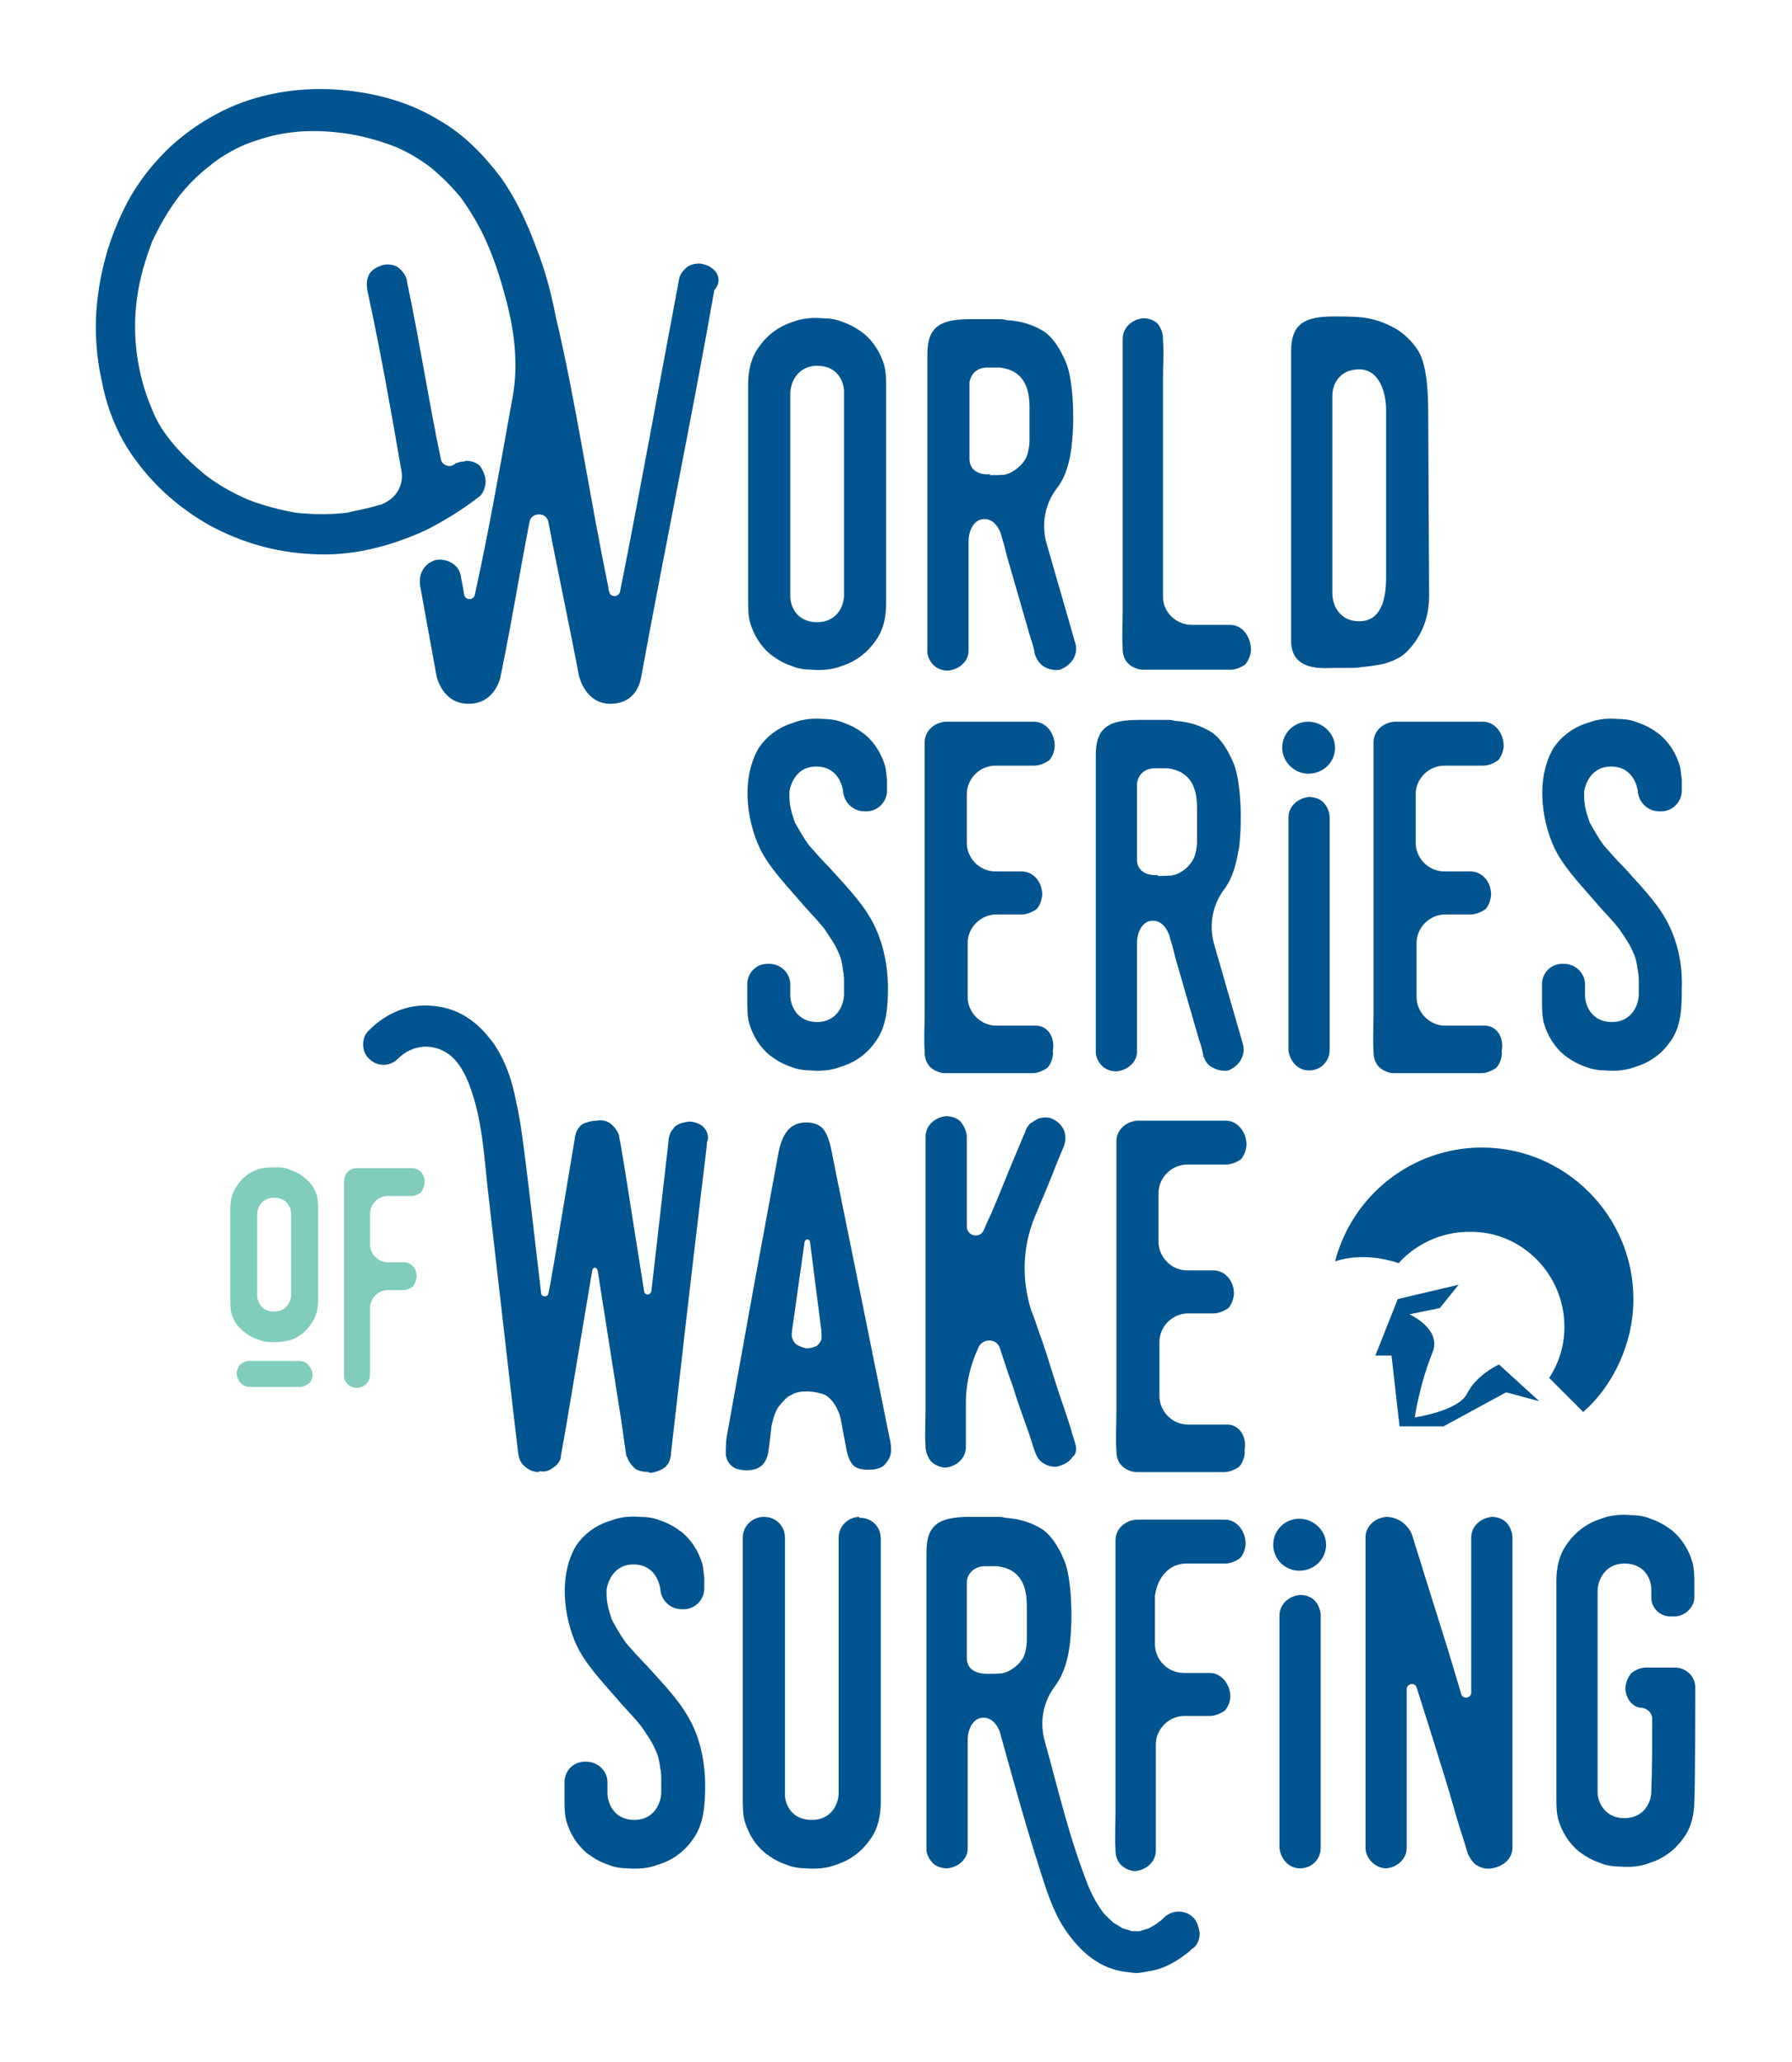 <svg enable-background="new 0 0 200 230" viewBox="0 0 200 230" xmlns="http://www.w3.org/2000/svg"><path d="m80 30.5c-.3-.5-.9-.9-1.4-1-.6-.2-1.2-.1-1.8.2-.4.3-.9.8-1 1.4-2.4 12.7-4.4 23.9-6.6 34.9-.1.6-1.1.7-1.2 0-.1-.2-.1-.3-.1-.5-2.2-10.6-3.6-20.6-5.9-30.3-.5-2.6-1.2-5.2-2.2-7.7-1-2.7-2.2-5.3-3.9-7.7-1.9-2.5-4.1-4.8-6.9-6.4-3.1-1.9-6.6-2.9-10.2-3.3s-7.3-.1-10.8 1c-3.2 1-6.2 2.8-8.7 5-2.3 2.1-4.3 4.7-5.6 7.5-1.5 3.1-2.4 6.3-2.8 9.6-.4 3.2-.2 6.4.5 9.5.6 3.1 1.9 6.2 3.8 8.7 2.2 3 5 5.4 8.2 7.2 3.5 1.9 7.3 3 11.3 3.2 4.4.3 8.7-.8 12.7-2.6 2.2-1.1 4.3-2.4 6.2-3.9.4-.4.6-1.1.6-1.6 0-.6-.3-1.2-.6-1.7-.4-.4-1-.6-1.6-.6-.2.1-.4.1-.6.1-.2.1-.4.1-.6.2 0 0 0 .1-.1.1-.5.4-1.4.1-1.5-.6-1.4-6.7-2.4-13.3-3.8-19.9 0 0 0 0 0-.1-.1-.5-.6-1.1-1-1.4-.5-.3-1.2-.4-1.8-.2s-1.1.5-1.4 1c-.3.6-.3 1.1-.2 1.8 1.5 6.9 2.6 13.2 3.8 20.1.3 1.6-.6 3.1-2.1 3.7-.1.1-.2.1-.3.1-1.2.4-2.5.6-3.7.9-1.8.2-3.7.2-5.6 0-1.8-.3-3.7-.8-5.5-1.5-1.8-.8-3.4-1.7-4.9-2.9-1.3-1.1-2.6-2.3-3.7-3.7-.9-1.1-1.6-2.3-2.1-3.6-.8-1.9-1.3-3.8-1.6-5.8-.3-2.2-.3-4.4 0-6.5.3-2.2.9-4.2 1.7-6.3.8-1.7 1.7-3.3 2.9-4.9 1-1.3 2.2-2.5 3.5-3.5 1.2-1 2.6-1.8 4-2.4 1.6-.6 3.2-1.1 4.9-1.3 2.1-.3 4.3-.2 6.4.1 1.9.3 3.7.8 5.5 1.5 1.4.6 2.7 1.4 3.9 2.3 1.2 1 2.3 2.1 3.3 3.3 1.3 1.8 2.4 3.7 3.2 5.7.8 1.9 1.4 3.9 1.9 5.8 1 3.8 1.4 7.6.6 11.4-1.4 7.8-2.6 14.6-4.1 21.4-.1.7-1.1.7-1.2 0-.1-.8-.3-1.5-.4-2.2-.3-1.3-1.8-1.9-2.9-1.6-1.3.5-1.8 1.6-1.6 2.9.6 3.3 1.2 6.6 1.8 9.9.1.5.8 3.2 3.6 3.2s3.5-2.6 3.6-3.2c1.3-6.4 2-10.9 3.2-17.1.2-1.1 1.9-1.1 2.1 0 1.1 5.8 2.3 11.3 3.4 17.1.1.5.9 3.2 3.5 3.2 3 0 3.4-2.6 3.5-3.2 2.7-14.7 5.5-28.1 8.1-42.8v-.1c.6-.7.6-1.3.3-1.9zm18.7 10.3c-.4-1.4-1.2-2.7-2.3-3.6-.8-.6-1.5-1-2.4-1.3-.7-.3-1.5-.4-2.2-.4-1.1-.1-2.3 0-3.3.4-1.6.5-2.9 1.5-3.8 2.8-.9 1.2-1.2 2.7-1.2 4.2v24c0 .9 0 1.7.2 2.5.4 1.4 1.2 2.7 2.3 3.6.8.6 1.5 1 2.4 1.3.7.3 1.5.4 2.2.4 1.1.1 2.3 0 3.3-.4 1.6-.5 2.9-1.5 3.8-2.8.9-1.2 1.2-2.7 1.2-4.2v-24c0-.8 0-1.7-.2-2.5zm-4.5 4.1v20 1.5c0 1.2-.8 3-3 3-2.3 0-3-1.8-3-2.9 0-.4 0-.8 0-1.1v-20s0-1.1 0-1.5c0-1.2.8-3.1 3-3.1 2.3 0 3 1.8 3 2.9zm25.8 26.8c-.5-1.7-1-3.5-1.5-5.2-.4-1.4-1.1-3.8-1.7-5.9s-.2-4.4 1.2-6.2c1-1.3 1.4-3 1.6-4.6.4-3.5.1-7.6-.6-9.3s-1.6-3-2.6-3.6-2.3-1.1-4.1-1.2c-.3-.1-.5-.1-.9-.1-3.1 0-3.1 0-3.1 0-3.3 0-4.8.8-4.8 3.9v33.2c0 .5.3 1.1.7 1.5s1 .6 1.6.6c1.2-.1 2.3-1 2.3-2.2v-12.2c0-1.5.8-2.5 1.7-2.5h.1c1.2 0 1.8 1.4 1.9 2 .4 1.2.4 1.6.8 2.9.8 2.8 1.6 5.5 2.4 8.3.2.6.4 1.2.5 1.9.2.5.5 1.1 1.1 1.4.5.3 1.2.4 1.7.3 1.3-.5 2.1-1.7 1.7-3zm-5.1-22.6c0 .8-.2 1.6-.4 2-.4.8-1.4 1.6-2.2 1.8-.2.1-1.3.1-1.8.1v-.1c-1.3.1-2.3-.5-2.3-1.7v-8.6c.2-.9.8-1.6 2-1.6h1.4c2.6.3 3.3 2.2 3.3 4.4zm24.7 23.1c-.1-1.3-1-2.5-2.3-2.5h-4.3c-1.7 0-3.2-1.4-3.2-3.1 0-2 0-3.9 0-5.9 0-3.3 0-6.6 0-10 0-2.9 0-5.8 0-8.6 0-1.4.1-2.8 0-4.2 0-.1 0-.1 0-.1 0-.6-.2-1.2-.6-1.7-.4-.4-1-.6-1.6-.6-1.2.1-2.3 1-2.3 2.3v3.5 8.2 9.9 8.7c0 1.3-.1 2.8 0 4.2v.1c0 .6.2 1.2.6 1.6s1.1.7 1.6.7h.3 9.6c.5 0 1.2-.3 1.6-.6.4-.5.7-1.3.6-1.9zm19.8-26.2c0-3-.3-5.7-1.2-7-.5-.8-1.4-1.7-2.2-2.2-1-.6-2.3-1.2-4-1.4-1-.1-2.1-.1-3.1-.1-3.3 0-4.8.8-4.8 3.9v32.3c0 3.5 3.8 3 4.8 3h1.6c.6 0 1.1 0 1.5-.1.2 0 1.9-.2 2.6-.4.9-.3 1.7-.6 2.4-1.3 1.2-1.2 2.5-3.2 2.5-6.2zm-7.7 23.3c-2.2 0-3-1.8-3-3.1v-22.1c0-1.1.7-2.9 3-2.9s3 2.7 3 4.5v18.7c0 2.3-.5 4.9-3 4.9z" fill="#00548f"/><path d="m33.4 151.8c-1.6 0-3.4 0-5 0-.2 0-.4 0-.6 0-.4 0-.7.2-1 .4-.2.3-.4.7-.4 1 .1.8.6 1.5 1.5 1.5h4.9.7c.3 0 .7-.2 1-.4.2-.2.4-.6.4-1-.1-.8-.7-1.5-1.5-1.5zm2-18.3c-.2-.9-.8-1.7-1.5-2.2-.5-.4-.9-.6-1.5-.8-.4-.2-.9-.3-1.4-.3-.7 0-1.4 0-2.1.2-1 .3-1.8.9-2.4 1.8-.6.8-.8 1.7-.8 2.6v2.1 1.6 6.3c0 .5 0 1.1.1 1.6.2.9.8 1.7 1.5 2.2.5.4.9.6 1.5.8.4.2.9.3 1.4.3.7 0 1.4 0 2.1-.2 1-.3 1.8-.9 2.4-1.8.6-.8.8-1.7.8-2.6v-7.6-2.4c0-.5 0-1-.1-1.6zm-2.9 2.6v1.2 6.2.9c0 .7-.5 1.9-1.9 1.9s-1.9-1.1-1.9-1.8v-.7-6.8-.6s0-.7 0-.9c0-.8.5-1.9 1.9-1.9 1.5 0 1.9 1.2 1.9 1.8zm10.8-2.7h2.7c.3 0 .7-.2 1-.4.2-.3.4-.8.4-1.2 0-.8-.6-1.5-1.4-1.5h-6.2c-.8 0-1.4.6-1.4 1.5v19 2.6c0 .4.1.7.4 1 .2.2.6.4 1 .4.8 0 1.5-.6 1.5-1.5 0-4.7 0-4.5 0-7.4 0-1.1.9-2 2-2h1.8c.3 0 .7-.2 1-.4.2-.3.4-.8.4-1.2 0-.8-.6-1.5-1.4-1.5h-1.8c-1.1 0-2-.9-2-2v-3.4c0-1.1.9-2 2-2z" fill="#80ccbd"/><g fill="#00548f"><path d="m78.5 125.7c-.4-.4-1.1-.6-1.6-.6-.6.1-1.2.2-1.6.6l-.4.5c-.2.4-.3.8-.3 1.2l-1.9 16.6c-.1.5-.7.5-.8.1-2.3-14.5-2.5-15.9-2.8-17.3 0 0 0 0 0-.1-.1-.5-.6-1.1-1-1.4s-1-.4-1.5-.3c-.4 0-.9.1-1.4.3s-.9.8-1 1.4c-2.3 13.7-2.6 15.7-3 17.6-.1.4-.7.4-.8 0-1.8-15.4-2.2-19-2.8-21.4-.4-2.3-1.2-4.6-2.5-6.5-.9-1.2-1.8-2.2-3.1-3-1.1-.7-2.4-1.1-3.7-1.2-2.8-.3-5.3.9-7.1 2.7-.9.8-.9 2.4 0 3.2.9.9 2.3.9 3.2 0 1.6-1.6 3.9-1.8 5.7-.5 1.1.8 1.8 2.2 2.2 3.2 1.6 4.1 1.7 8.2 2.2 12.4l2.8 24.4.5 4.2v.1c.1.6.2 1.2.7 1.6.4.4 1 .7 1.6.7.1-.1.1-.1.2-.1.4.1.9 0 1.3-.3.5-.3 1-.8 1-1.4.2-1.1.4-2.3.6-3.4l2.9-17.3c.1-.4.5-.4.6 0l2.6 16.5.6 4.2c0 .1.1.1.1.1.1.5.6 1.1 1 1.4.4.2.9.3 1.4.3.1.1.2.1.2.1.6-.1 1.2-.3 1.7-.7l.3-.4c.2-.4.3-.8.3-1.2l.4-3.5c3.2-28.2 3.5-29.6 3.6-31 0-.1 0-.1 0-.1.3-.6 0-1.3-.4-1.7zm20.7 34.3c-4-19.9-6.2-30.5-6.4-31.7-.2-.9-.4-1.6-.8-2.2s-1.1-.9-2-.9-1.6.3-2.1.9-.8 1.4-1 2.4l-2.9 15.7-2.9 16.1c-.1.7-.1 1.4-.1 2 .1.3.1.5.3.8s.4.5.8.7c.3.1.7.2 1.2.2 1.3 0 2.3-.5 2.5-2.4.1-.7.2-1.5.3-2.5.2-1 .5-1.8.8-2.2.5-.6.9-1.1 1.4-1.3.5-.3 1-.4 1.7-.4.9 0 1.6.2 2.1.4.5.3 1 .8 1.4 1.7.3.6.4 1.3.5 1.9l.4 2.1c.2 1.2.5 1.9 1 2.3.5.3 1.2.4 2.2.3.4-.1.9-.2 1.2-.6.6-.7.9-1.3.4-3.3zm-7.6-12.1c.1.6.1 1 .1 1.3s-.2.6-.5.9c-.4.2-.8.3-1.2.3-.4-.1-.8-.2-1.2-.5-.2-.2-.3-.4-.4-.7s0-.8.1-1.5l1.3-9.2c.1-.3.5-.4.6 0zm28.4 13.1c-.2-.6-.4-1.3-.6-2-.5-1.6-1.1-3.2-1.6-4.8-.6-1.9-1.2-3.9-1.9-5.8-.2-.5-.4-1.3-.8-2.2-1.1-3.5-1-7.1.4-10.5.8-1.9 1.6-3.8 2-4.8.4-1.1.9-2.2 1.3-3.2 0-.1 0-.1 0-.1.2-.5.1-1.4-.2-1.8-.3-.5-.8-.9-1.4-1.1-.5-.1-1.2-.1-1.7.3-.2.1-.3.2-.5.3-.3.3-.5.6-.6 1-.4.9-.7 1.7-1.1 2.6-.9 2.1-1.7 4.2-2.6 6.3-.3.6-.6 1.3-.9 2-.4 1-1.9.7-1.9-.4v-5.7c0-1.4 0-2.8 0-4.2 0-.1 0-.1 0-.1 0-.6-.3-1.2-.7-1.7-.4-.4-1-.6-1.6-.6-1.2.1-2.3 1-2.3 2.3v3.5 8.2 9.9 8.7c0 1.3-.1 2.8 0 4.2v.1c0 .6.3 1.2.6 1.6.4.4 1.1.7 1.6.7 1.2-.1 2.3-1 2.3-2.3 0-1.1 0-2.3 0-3.5v-1.5c0-1.8.4-3.7 1.1-5.4l.3-.7c.5-1.1 2.1-1 2.4.1.5 1.5 1 3.1 1.4 4.1.5 1.7 1.1 3.3 1.7 5 .3.8.5 1.6.8 2.4.2.6.5 1.1 1.1 1.4.5.3 1.2.4 1.7.2.6-.2 1.1-.5 1.4-1 .4-.2.5-.9.3-1.5zm17-2.1h-4.4c-1.8 0-3.2-1.5-3.2-3.2v-6c0-1.8 1.5-3.2 3.2-3.2h1.9 1c.5 0 1.2-.3 1.6-.6.4-.4.7-1.4.6-1.9-.1-1.2-1-2.3-2.3-2.3h-2.9c-1.8 0-3.2-1.5-3.2-3.2 0-1.8 0-3.6 0-5.4s1.5-3.2 3.2-3.2h3.2 1.2c.5 0 1.2-.3 1.6-.6.4-.4.7-1.4.6-1.9-.1-1.2-1-2.4-2.3-2.4-1.1 0-2.2 0-3.2 0-1.7 0-3.5 0-5.2 0-.4 0-.8 0-1.2 0h-.1c-.1 0-.2 0-.2 0-1.2.1-2.3 1-2.3 2.3v3.5 8.2 9.9 8.7c0 1.4-.1 2.8 0 4.2v.1c0 .6.2 1.2.6 1.6s1.1.7 1.6.7h.3 3.2 5.2 1.2c.5 0 1.2-.3 1.6-.6.4-.4.7-1.3.6-1.8.3-1.7-.7-2.9-1.9-2.9z"/><path d="m76.8 191.5c-1.2-2.1-3-3.9-4.6-5.7-.8-.8-1.6-1.7-2.3-2.5-.6-.8-1.1-1.7-1.6-2.6-.2-.6-.4-1.2-.5-1.8-.1-.5-.1-1-.1-1.6.2-1.2 1-2.8 3-2.8 1.8 0 2.6 1.2 2.9 2.3 0 .1.1.2.1.5.1 1.2 1.1 2.2 2.4 2.2h.2c1.3 0 2.3-1.1 2.3-2.3 0-.6 0-1.1 0-1.3-.1-.5-.1-1-.2-1.4-.4-1.4-1.2-2.7-2.3-3.6-.8-.6-1.5-1-2.4-1.3-.7-.3-1.5-.4-2.2-.4-1.1-.1-2.3 0-3.3.4-1.7.5-3 1.5-3.9 2.8-2.2 3.7-1.2 8.9.4 11.8 1.2 2.1 3 3.9 4.6 5.8.8.9 1.6 1.7 2.3 2.6.6.9 1.2 1.7 1.6 2.7.3.6.4 1.3.5 2 .1.4.1.9.1 1.3v.2.7.4c0 1.2-.8 3.1-3 3.1-2.3 0-3-1.9-3-3v-1.2c0-1.2-1-2.3-2.4-2.3h-.1c-1.3 0-2.3 1-2.3 2.3v1.7c0 .9 0 1.8.2 2.6.4 1.4 1.2 2.7 2.3 3.6.8.6 1.5 1 2.4 1.3.7.3 1.5.4 2.2.4 1.1.1 2.3 0 3.3-.4 1.7-.5 3-1.5 3.9-2.8 1.3-1.7 1.4-4.1 1.4-6 0-2.8-.6-5.5-1.9-7.7zm19.1-22.3c-1.2 0-2.3 1-2.3 2.3v28.5c0 1.2-.8 3-3 3-2.3 0-3-1.8-3-2.9v-28.6c0-1.3-1-2.3-2.3-2.3h-.1c-1.2 0-2.3 1-2.3 2.3v29.1c0 .9 0 1.7.2 2.5.4 1.4 1.2 2.7 2.3 3.6.8.6 1.5 1 2.4 1.3.7.3 1.5.4 2.2.4 1.1.1 2.3 0 3.3-.4 1.6-.5 2.9-1.5 3.8-2.8.9-1.2 1.2-2.7 1.2-4.2v-29.4c0-1.3-1-2.3-2.3-2.3h-.1zm37.3 44.7c-.9-.9-2.4-.9-3.3 0-.2.2-.4.4-.6.5-.3.3-.8.5-1.1.7-.3.1-.7.2-1 .3-.3 0-.6 0-.9 0-.3-.1-.6-.2-1-.3-.3-.2-.6-.4-1-.6-.4-.4-.9-.8-1.2-1.2-.6-.8-1.1-1.7-1.5-2.6-2.2-5.4-3.5-11.1-5-16.5-.6-2.1-.2-4.4 1.2-6.2 1-1.4 1.4-3 1.6-4.6.4-3.5.1-7.6-.6-9.3s-1.6-3-2.6-3.6-2.3-1.1-4-1.2c-.3-.1-.5-.1-.9-.1-3.1 0-3.1 0-3.1 0-3.3 0-4.8.8-4.8 3.9v33.2c0 .5.3 1.1.7 1.5s1 .6 1.6.6c1.2-.1 2.3-1 2.3-2.2v-12.1c0-1.5.8-2.5 1.7-2.5h.1c1.2 0 1.8 1.4 1.9 2 2.6 9.4 3.6 12.6 4.6 15.7.7 2.2 1.5 4.5 2.9 6.4.9 1.2 1.9 2.3 3.2 3.1 1.1.7 2.4 1.1 3.7 1.2.5.1.9.1 1.4 0 .6-.1 1.3-.2 1.9-.4 1.2-.4 2.3-1.1 3.3-1.9.2-.2.4-.4.6-.5.4-.4.6-1 .6-1.6-.1-.6-.3-1.3-.7-1.7zm-21.2-27.3c-.2.1-1.3.1-1.8.1-1.3 0-2.3-.5-2.3-1.8v-8.4c0-.9.8-1.8 2-1.8h1.4c2.6.3 3.3 2.2 3.3 4.4v3.8c0 .8-.2 1.6-.4 2-.4.7-1.3 1.5-2.2 1.7zm20.4-12.2h4.4c.5 0 1.2-.3 1.6-.6.4-.4.7-1.3.6-1.9-.1-1.2-1-2.4-2.3-2.4h-9.9c-1.2.1-2.3 1-2.3 2.3v30.3c0 1.4-.1 2.8 0 4.2v.1c0 .6.2 1.2.6 1.6s1 .7 1.6.7c1.2-.1 2.3-1 2.3-2.3 0-7.5 0-7.1 0-11.8 0-1.8 1.5-3.2 3.2-3.2h2.9c.5 0 1.2-.3 1.6-.6.4-.4.7-1.3.6-1.8-.1-1.2-1-2.4-2.3-2.4h-2.9c-1.8 0-3.2-1.5-3.2-3.2v-5.4c.3-2.2 1.7-3.6 3.5-3.6zm15 5.8c0-.1 0-.1 0 0 0-.6-.3-1.3-.7-1.7s-1-.6-1.6-.6c-1.2.1-2.3 1-2.3 2.3v25.9c.1 1.2 1 2.3 2.3 2.3s2.3-1 2.3-2.3zm.6-7.9c0-1.6-1.4-2.9-3-2.9s-2.9 1.3-2.9 2.9 1.3 2.9 2.9 2.9c1.7 0 3-1.3 3-2.9zm20.8-.8c0-.1 0-.1 0 0 0-.6-.3-1.3-.7-1.7s-1-.6-1.6-.6c-1.2.1-2.3 1-2.3 2.3v3.5 8.2 5.6c0 .6-.9.8-1.1.2-.5-1.7-1-3.3-1.5-5-.9-2.9-1.8-5.7-2.7-8.6-.4-1.4-.9-2.8-1.3-4.2-.5-1.2-1.6-2-2.9-2-1.2.1-2.3 1-2.3 2.3v3.5 8.2 9.9 8.7 4.2.1c0 .6.3 1.2.7 1.6s1 .7 1.6.7c1.2-.1 2.3-1 2.3-2.3 0-1.1 0-2.3 0-3.5 0-2.8 0-5.5 0-8.2v-6c0-.6.9-.8 1.1-.2.6 1.9 1.2 3.8 1.8 5.7.9 2.9 1.8 5.7 2.6 8.6.4 1.4.9 2.8 1.3 4.2.1.3.6 1.2 1.1 1.4.5.3 1.1.4 1.6.3 1.2-.2 2.3-1 2.3-2.3 0-1.1 0-2.3 0-3.5 0-2.8 0-5.5 0-8.2 0-3.3 0-6.6 0-10 0-2.9 0-5.8 0-8.6 0-1.6 0-3 0-4.3zm20.4 16.7c0-1.2-1-2.2-2.3-2.2-1.1 0-2.2 0-3.2 0-.6 0-1.2.3-1.6.6-.4.4-.7 1.2-.7 1.8.1 1.1.8 2.1 1.9 2.1.6.1 1.1.6 1.1 1.2 0 6.9-.1 7.2-.1 8.1 0 1.2-.8 3-3 3s-3-1.8-3-2.9v-20.9s0-1.1 0-1.5c0-1.2.8-3.1 3-3.1 2.3 0 3 1.8 3 2.9v.9c0 1.2 1 2.1 2.1 2.1h.5c1.1 0 2.2-1 2.2-2.1v-1.4c0-.9 0-1.7-.2-2.5-.4-1.4-1.2-2.7-2.3-3.6-.8-.6-1.5-1-2.4-1.3-.7-.3-1.5-.4-2.2-.4-1.1-.1-2.3 0-3.3.4-1.6.5-2.9 1.5-3.8 2.8-.9 1.2-1.2 2.7-1.2 4.2v24c0 .9 0 1.7.2 2.5.4 1.4 1.2 2.7 2.3 3.6.8.6 1.5 1 2.4 1.3.7.3 1.5.4 2.2.4 1.1.1 2.3 0 3.3-.4 1.6-.5 2.9-1.5 3.8-2.8.9-1.2 1.2-2.7 1.2-4.2.1-1.1.1-12.6.1-12.6z"/><path d="m97.2 102.5c-1.2-2.1-3-3.9-4.6-5.7-.8-.8-1.6-1.7-2.3-2.5-.6-.8-1.1-1.7-1.6-2.6-.2-.6-.4-1.2-.5-1.8-.1-.5-.1-1-.1-1.6.2-1.2 1-2.8 3-2.8 1.8 0 2.6 1.2 2.9 2.3 0 .1.1.2.1.5.1 1.2 1.1 2.2 2.4 2.2h.2c1.3 0 2.3-1.1 2.3-2.3 0-.6 0-1.1 0-1.3-.1-.5-.1-1-.2-1.4-.4-1.4-1.2-2.7-2.3-3.6-.8-.6-1.5-1-2.4-1.3-.7-.3-1.5-.4-2.2-.4-1.1-.1-2.3 0-3.3.4-1.7.5-3 1.5-3.9 2.8-2.2 3.7-1.2 8.9.4 11.8 1.2 2.1 3 3.9 4.6 5.8.8.9 1.6 1.7 2.3 2.6.6.9 1.2 1.7 1.6 2.7.3.6.4 1.3.5 2 .1.4.1.9.1 1.3v.2.7.4c0 1.2-.8 3.1-3 3.1-2.3 0-3-1.9-3-3v-1.2c0-1.2-1-2.3-2.4-2.3h-.1c-1.3 0-2.3 1-2.3 2.3v1.7c0 .9 0 1.8.2 2.6.4 1.4 1.2 2.7 2.3 3.6.8.6 1.5 1 2.4 1.3.7.3 1.5.4 2.2.4 1.1.1 2.3 0 3.3-.4 1.7-.5 3-1.5 3.9-2.8 1.3-1.7 1.4-4.1 1.4-6 0-2.7-.6-5.4-1.9-7.7zm18.4 11.9h-4.4c-1.8 0-3.2-1.5-3.2-3.2v-6c0-1.8 1.5-3.2 3.2-3.2h1.9 1c.5 0 1.2-.3 1.6-.6.4-.4.7-1.4.6-1.9-.1-1.2-1-2.3-2.3-2.3h-2.9c-1.8 0-3.2-1.5-3.2-3.2 0-1.8 0-3.6 0-5.4s1.5-3.2 3.2-3.2h3.2 1.2c.5 0 1.2-.3 1.6-.6.4-.4.7-1.3.6-1.9-.1-1.2-1-2.4-2.3-2.4-1.1 0-2.2 0-3.2 0-1.7 0-3.5 0-5.2 0-.4 0-.8 0-1.2 0h-.1s-.2 0-.2 0c-1.2.1-2.3 1-2.3 2.3v3.5 8.2 9.9 8.7c0 1.3-.1 2.8 0 4.2v.1c0 .6.2 1.2.6 1.6s1.1.7 1.6.7h.3 3.2 5.2 1.2c.5 0 1.2-.3 1.6-.6.4-.4.7-1.3.6-1.8.3-1.8-.7-2.9-1.9-2.9zm23.1 2c-.5-1.7-1-3.5-1.5-5.2-.4-1.4-1.1-3.8-1.7-5.9s-.2-4.4 1.2-6.2c1-1.4 1.3-3 1.6-4.6.4-3.5.1-7.6-.6-9.3s-1.6-3-2.6-3.6-2.3-1.1-4-1.2c-.3-.1-.5-.1-.9-.1-3.1 0-3.1 0-3.1 0-3.3 0-4.8.8-4.8 3.9v33.2c0 .5.3 1.1.7 1.5s1 .6 1.6.6c1.2-.1 2.3-1 2.3-2.2v-12.1c0-1.5.8-2.5 1.7-2.5h.1c1.2 0 1.8 1.4 1.9 2 .4 1.2.4 1.6.8 2.9.8 2.8 1.6 5.5 2.4 8.3.2.6.4 1.2.5 1.9.2.5.5 1.1 1.1 1.3.5.3 1.2.4 1.7.3 1.2-.5 2-1.7 1.6-3zm-5.1-22.6c0 .8-.2 1.6-.4 2-.4.8-1.3 1.6-2.2 1.8-.2.1-1.3.1-1.8.1v-.1c-1.3.1-2.3-.5-2.3-1.7v-8.6c.2-.9.8-1.6 2-1.6h1.4c2.6.3 3.3 2.2 3.3 4.4zm14.8-2.6c0-.6-.3-1.3-.7-1.7s-1-.6-1.6-.6c-1.2.1-2.3 1-2.3 2.3v25.9c.1 1.2 1 2.3 2.3 2.3s2.3-1 2.3-2.3zm.6-7.8c0-1.6-1.4-2.9-3-2.9s-2.9 1.3-2.9 2.9 1.4 2.9 2.9 2.9c1.7 0 3-1.3 3-2.9zm16.7 31h-4.4c-1.8 0-3.2-1.5-3.2-3.2v-6c0-1.8 1.5-3.2 3.2-3.2h1.9 1c.5 0 1.2-.3 1.6-.6.4-.4.7-1.4.6-1.9-.1-1.2-1-2.3-2.3-2.3h-2.9c-1.8 0-3.2-1.5-3.2-3.2 0-1.8 0-3.6 0-5.4s1.5-3.2 3.2-3.2h3.2 1.2c.5 0 1.2-.3 1.6-.6.4-.4.7-1.3.6-1.9-.1-1.2-1-2.4-2.3-2.4-1.1 0-2.2 0-3.2 0-1.7 0-3.5 0-5.2 0-.4 0-.8 0-1.2 0h-.1c-.1 0-.2 0-.2 0-1.2.1-2.3 1-2.3 2.3v3.5 8.2 9.9 8.7c0 1.3-.1 2.8 0 4.2v.1c0 .6.2 1.2.6 1.6s1.1.7 1.6.7h.3 3.2 5.2 1.2c.5 0 1.2-.3 1.6-.6.4-.4.7-1.3.6-1.8.3-1.8-.7-2.9-1.9-2.9zm20.2-11.9c-1.2-2.1-3-3.9-4.6-5.7-.8-.8-1.6-1.7-2.3-2.5-.6-.8-1.1-1.7-1.6-2.6-.2-.6-.4-1.2-.5-1.8-.1-.5-.1-1-.1-1.6.2-1.2 1-2.8 3-2.8 1.8 0 2.6 1.2 2.9 2.3 0 .1.1.2.1.5.1 1.2 1.1 2.2 2.4 2.2h.2c1.3 0 2.3-1.1 2.3-2.3 0-.6 0-1.1 0-1.3-.1-.5-.1-1-.2-1.4-.4-1.4-1.2-2.7-2.3-3.6-.8-.6-1.5-1-2.4-1.3-.7-.3-1.5-.4-2.2-.4-1.1-.1-2.3 0-3.3.4-1.7.5-3 1.5-3.9 2.8-2.2 3.7-1.2 8.9.4 11.8 1.2 2.1 3 3.9 4.6 5.8.8.9 1.6 1.7 2.3 2.6.6.9 1.2 1.7 1.6 2.7.3.6.4 1.3.5 2 .1.4.1.9.1 1.3v.2.7.4c0 1.2-.8 3.1-3 3.1-2.3 0-3-1.9-3-3v-1.2c0-1.2-1-2.3-2.4-2.3h-.1c-1.3 0-2.3 1-2.3 2.3v1.7c0 .9 0 1.8.2 2.6.4 1.4 1.2 2.7 2.3 3.6.8.6 1.5 1 2.4 1.3.7.3 1.5.4 2.2.4 1.1.1 2.3 0 3.3-.4 1.7-.5 3-1.5 3.9-2.8 1.3-1.7 1.3-4.1 1.3-6 .1-2.7-.5-5.4-1.8-7.7z"/><path d="m156 144.9-2.5 6.3h1.8l.9 7.9h4.9l7-3.8 3.7 1-4.5-4.1s-2.5 1.1-3.6 3.3c-1 1.9-5.8 2.6-5.8 2.6s.5-3.6 2-7.3c1-2.6-2.6-4.2-2.6-4.2l3.4-.7 2.1-2.6z"/><path d="m172.9 153.7c1.1-1.7 1.7-3.6 1.7-5.7 0-5.9-4.8-10.7-10.6-10.6-5.1 0-7.9 3.5-7.9 3.5-4.1-1.4-7.1-.2-7.1-.2 1.9-7.3 8.5-12.7 16.4-12.7 9.3 0 16.9 7.6 16.9 16.9 0 5-2.3 9.7-5.6 12.6z"/></g></svg>